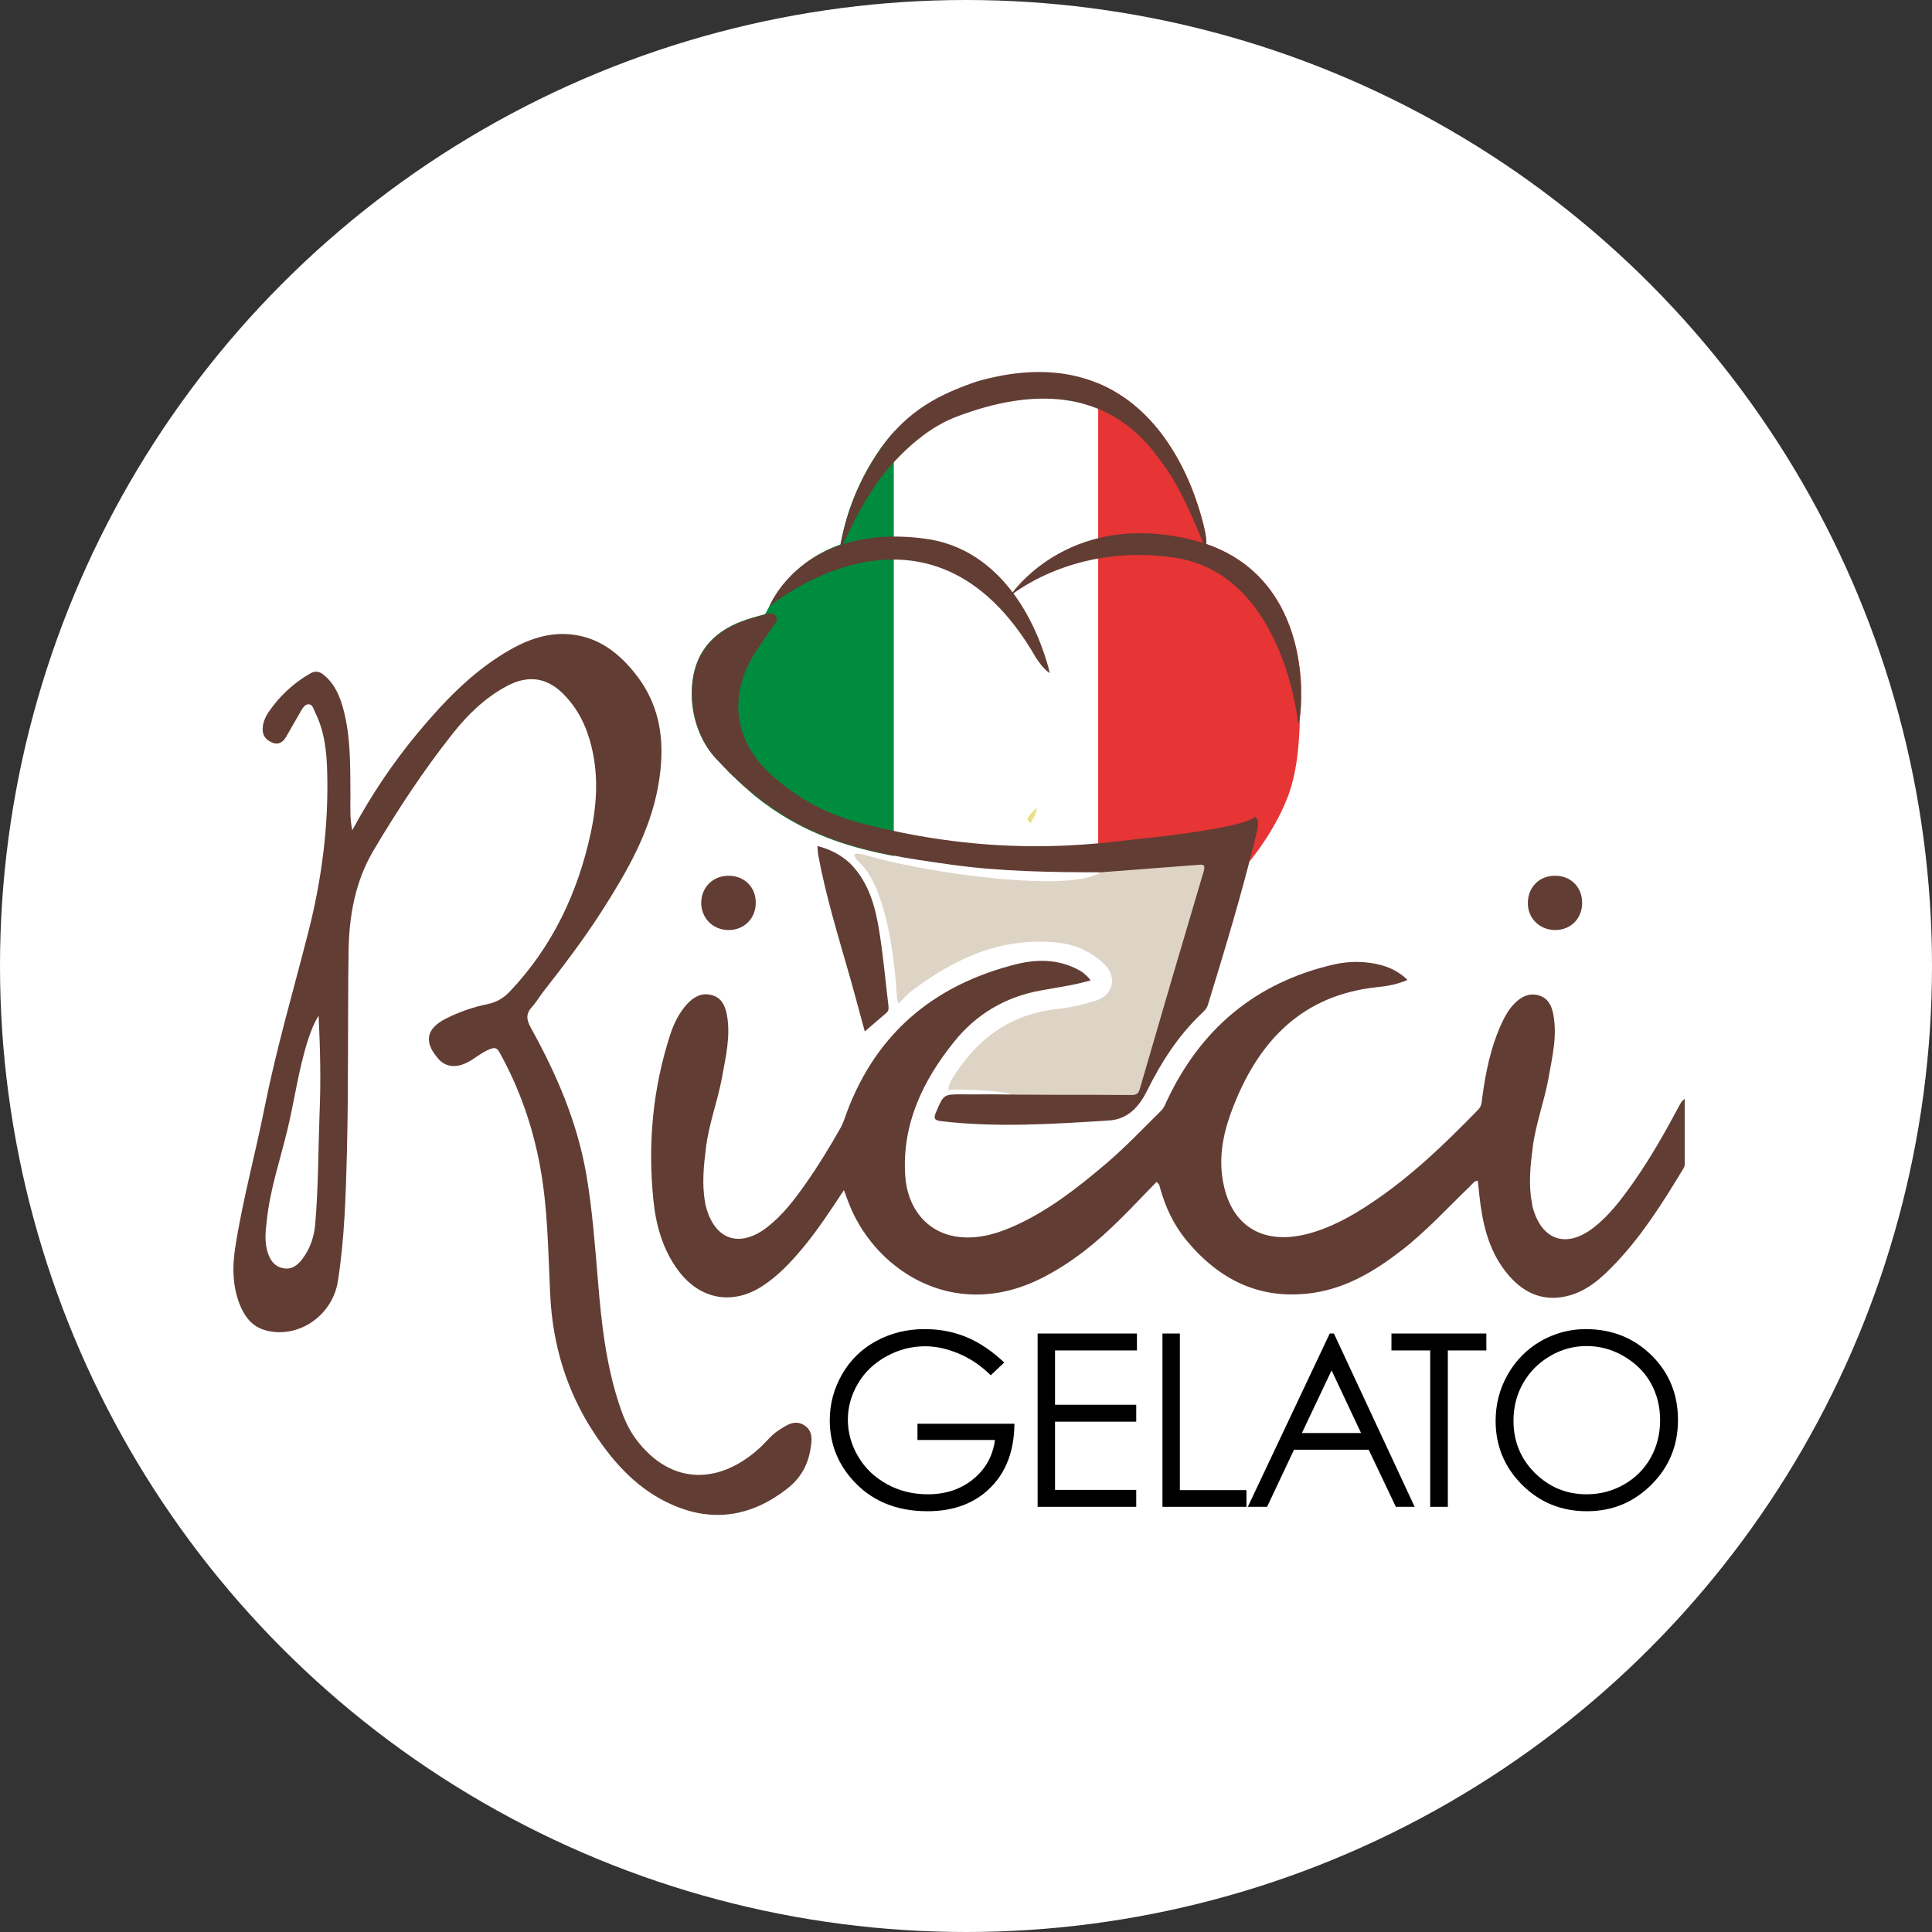 <?xml version="1.0" encoding="UTF-8"?> <svg xmlns="http://www.w3.org/2000/svg" width="437" height="437" viewBox="0 0 437 437" fill="none"><rect x="0" y="0" width="437" height="437" fill="#333333" stroke="none"/><g clip-path="url(#clip0_215_407)"><circle cx="218.5" cy="218.5" r="218.5" fill="white"></circle><path d="M202.376 97.485C201.326 98.639 200.329 99.846 199.332 101.211C192.615 110.709 190.831 119.421 190.096 123.147C179.653 126.925 175.559 134.167 173.041 138.943C172.988 138.943 171.624 139.31 171.624 139.31C171.099 139.468 170.522 139.625 169.997 139.783C169.839 139.835 169.629 139.888 169.472 139.94C169 140.098 168.475 140.255 168.003 140.465C167.95 140.465 167.845 140.517 167.793 140.517C160.97 143.089 156.982 147.917 156.51 155.316C156.51 155.684 156.457 156.051 156.457 156.418C156.352 161.929 158.242 167.491 161.81 171.427C161.915 171.532 162.072 171.69 162.177 171.795C162.545 172.162 162.86 172.529 163.227 172.897C163.437 173.107 163.647 173.316 163.857 173.579C164.119 173.841 164.382 174.104 164.644 174.419C164.854 174.628 165.116 174.891 165.326 175.101C165.589 175.363 165.851 175.626 166.113 175.835C166.376 176.098 166.638 176.308 166.848 176.57C167.268 176.937 167.635 177.305 168.003 177.62C168.265 177.882 168.527 178.092 168.79 178.302C169 178.459 169.21 178.669 169.367 178.827C169.629 179.089 169.944 179.299 170.207 179.561C170.364 179.719 170.522 179.824 170.679 179.981C171.781 180.873 172.883 181.713 173.985 182.448C174.038 182.5 174.09 182.5 174.09 182.553C174.457 182.815 174.825 183.077 175.245 183.34C175.297 183.392 175.35 183.392 175.402 183.445C184.114 189.217 192.877 191.841 202.166 193.626V97.485H202.376Z" fill="#008C3F"></path><path d="M248.4 86.676C241.473 83.79 232.551 82.95 221.059 86.204C214.026 88.565 207.834 91.504 202.481 97.329V193.575C206.574 194.362 210.72 194.939 215.076 195.517C225.782 197.038 237.747 197.563 247.455 197.248C247.77 197.248 248.085 197.248 248.4 197.196V86.676Z" fill="white"></path><path d="M294.319 155.476C294.004 146.344 290.855 129.289 272.855 123.044C273.065 120.42 270.651 112.758 268.867 108.77C266.085 102.42 260.155 91.609 248.4 86.728V197.301C270.021 196.619 282.721 194.73 282.721 194.73C282.721 194.73 287.969 188.537 291.118 180.665C294.266 172.793 293.846 163.032 294.109 161.353C294.161 161.038 294.266 160.199 294.266 158.887V155.476H294.319Z" fill="#E73435"></path><path d="M272.54 123.883C273.852 122.991 270.913 113.388 268.867 108.769C264.459 98.694 252.126 77.387 221.059 86.256C212.662 89.09 205.368 92.763 199.385 101.213C191.093 112.915 190.306 123.411 189.781 124.828C190.306 124.408 194.819 112.495 201.904 104.834C208.831 97.277 214.132 95.125 216.546 94.18C248.977 81.953 260.26 101.055 264.196 106.618C268.08 112.128 272.54 123.883 272.54 123.883Z" fill="#623D33"></path><path d="M228.669 247.627C228.459 246.787 217.176 246.262 214.447 246.525C214.709 244.688 215.759 243.376 216.651 242.064C222.109 234.087 229.508 229.207 239.269 228.209C242.208 227.895 245.095 227.212 247.928 226.32C251.759 225.113 252.756 221.02 249.87 218.186C246.879 215.247 243.205 213.62 239.112 213.201C226.465 211.889 215.864 216.822 206.103 224.221C204.424 225.481 203.217 227.527 203.059 226.688C202.797 225.323 202.744 223.329 202.692 222.857C201.852 212.361 199.543 200.081 194.61 195.305C191.514 192.314 194.453 193.049 195.922 193.469C209.462 197.352 230.086 199.819 239.952 199.241C243.048 199.084 246.197 198.821 249.083 197.352C249.503 197.3 252.494 193.836 252.861 193.784C259.789 193.206 264.092 193.469 271.019 192.891C272.174 192.786 277.264 195.305 276.792 196.775C271.911 213.201 263.357 229.679 258.529 246.157C258.214 247.312 257.48 248.781 256.43 248.781C250.92 251.667 245.514 250.513 238.955 250.513C235.596 250.513 225.1 254.291 223.998 248.519C223.683 248.519 223.893 247.574 223.631 247.574" fill="#DDD4C5"></path><path d="M233.076 186.226C232.814 185.911 232.604 185.596 232.341 185.281C232.814 184.232 233.706 183.497 234.493 182.71C234.493 184.074 233.653 185.124 233.076 186.226Z" fill="#E8E088"></path><path d="M246.668 221.755C242.942 222.857 239.216 223.329 235.543 224.012C227.461 225.429 220.744 229.417 215.706 235.767C208.726 244.478 204.055 254.187 204.738 265.732C205.158 273.184 209.566 278.642 216.231 279.691C220.586 280.374 224.732 279.324 228.773 277.592C236.802 274.129 243.624 268.776 250.237 263.161C254.592 259.435 258.581 255.236 262.674 251.196C263.304 250.566 263.566 249.779 263.934 248.991C271.595 232.723 283.98 222.28 301.561 218.187C305.182 217.347 308.908 217.347 312.581 218.344C314.68 218.974 316.622 219.918 318.354 221.65C316.097 222.647 313.788 223.067 311.532 223.277C294.686 225.061 284.873 235.242 278.995 250.198C276.896 255.499 275.636 260.957 276.528 266.624C278.155 277.12 285.397 281.738 295.683 279.114C300.931 277.75 305.602 275.178 310.062 272.187C319.089 266.204 326.855 258.7 334.36 250.986C335.305 250.041 335.147 248.782 335.357 247.627C336.092 242.327 337.194 237.079 339.345 232.146C340.237 230.152 341.235 228.21 342.861 226.688C344.331 225.324 346.063 224.536 348.109 225.166C350.156 225.796 350.943 227.423 351.311 229.312C352.308 234.245 351.101 239.021 350.261 243.849C349.316 249.096 347.375 254.134 346.692 259.487C346.168 263.633 345.695 267.779 346.482 271.925C346.535 272.239 346.587 272.554 346.64 272.922C348.634 280.531 354.249 282.525 360.494 277.645C364.01 274.916 366.687 271.347 369.258 267.726C373.194 262.164 376.553 256.234 379.754 250.251C380.069 249.621 380.384 249.044 381.066 248.519C381.066 253.505 381.066 258.49 381.066 263.476C381.066 263.843 380.803 264.21 380.646 264.525C376.185 271.872 371.62 279.167 365.69 285.464C362.488 288.875 359.077 292.076 354.407 293.178C348.582 294.543 344.068 292.129 340.552 287.616C336.616 282.578 335.305 276.595 334.622 270.455C334.517 269.353 334.412 268.251 334.255 267.044C333.363 267.149 332.995 267.884 332.523 268.304C327.328 273.289 322.5 278.642 316.727 283.05C310.902 287.511 304.709 291.237 297.31 292.391C285.292 294.228 275.899 289.662 268.342 280.531C265.455 277.015 263.566 272.974 262.359 268.566C262.254 268.199 262.254 267.779 261.572 267.359C258.896 270.088 256.272 272.922 253.49 275.651C248.085 281.056 242.207 285.831 235.333 289.243C215.181 299.214 197.233 286.724 191.723 271.452C191.461 270.77 191.251 270.14 190.883 269.196C187.84 273.814 184.953 278.222 181.595 282.263C178.918 285.464 176.084 288.508 172.568 290.817C165.799 295.278 158.452 294.018 153.519 287.511C149.95 282.788 148.376 277.225 147.798 271.505C146.486 258.752 147.641 246.158 151.629 233.93C152.469 231.411 153.624 229.05 155.46 227.055C156.93 225.481 158.714 224.484 160.918 225.061C163.227 225.638 164.014 227.475 164.434 229.627C165.274 234.35 164.172 238.968 163.332 243.586C162.387 248.887 160.393 253.977 159.711 259.382C159.186 263.581 158.714 267.779 159.501 272.03C159.554 272.292 159.554 272.554 159.659 272.817C161.6 280.426 167.268 282.42 173.513 277.592C177.029 274.863 179.653 271.4 182.172 267.831C185.058 263.738 187.682 259.435 190.149 255.079C190.411 254.554 190.673 254.029 190.883 253.452C197.391 234.35 210.773 222.805 230.137 218.029C235.123 216.822 240.266 217.032 244.884 219.918C245.409 220.443 246.091 220.863 246.668 221.755Z" fill="#623D33"></path><path d="M79.682 187.802C83.933 179.878 88.918 172.478 94.638 165.604C100.306 158.834 106.341 152.484 113.95 147.813C118.464 145.032 123.292 143.038 128.697 143.458C135.309 143.983 140.085 147.709 143.968 152.746C149.741 160.198 150.475 168.7 148.901 177.621C147.064 188.17 141.764 197.248 136.096 206.117C132.003 212.52 127.385 218.555 122.714 224.537C121.927 225.587 121.245 226.741 120.353 227.738C118.936 229.26 119.041 230.572 120.038 232.409C125.863 242.905 130.586 253.82 132.633 265.733C133.997 273.71 134.574 281.739 135.257 289.768C136.044 299.529 137.146 309.238 140.347 318.526C141.187 320.993 142.236 323.302 143.758 325.401C151.997 336.474 163.123 335.477 171.782 327.553C173.251 326.241 174.458 324.561 176.138 323.512C177.922 322.357 179.811 320.993 181.963 322.41C184.009 323.774 183.642 325.926 183.275 328.025C182.645 331.646 180.861 334.585 177.974 336.789C170.05 342.929 161.444 344.451 152.155 340.41C144.44 337.051 138.983 331.121 134.417 324.194C128.12 314.643 124.971 304.095 124.446 292.707C123.974 282.998 123.921 273.29 122.137 263.686C120.458 254.66 117.466 246.106 113.006 238.077C112.428 237.027 111.956 236.87 110.854 237.29C108.912 238.024 107.391 239.494 105.554 240.386C102.982 241.645 100.673 241.278 99.099 239.441C95.845 235.715 96.37 232.671 100.831 230.415C103.822 228.893 107.023 227.791 110.329 227.109C112.271 226.689 113.845 225.797 115.21 224.38C124.918 214.199 130.691 201.971 133.63 188.379C135.257 180.77 135.467 173.161 132.843 165.709C131.741 162.56 130.061 159.726 127.752 157.312C123.921 153.271 119.618 152.537 114.685 155.16C109.752 157.784 105.816 161.615 102.405 165.919C95.793 174.263 89.968 183.132 84.51 192.315C80.312 199.4 78.947 207.219 78.842 215.301C78.632 230.362 78.842 245.476 78.475 260.538C78.212 270.299 77.95 280.112 76.428 289.768C75.221 297.587 67.507 302.835 60.212 300.946C57.378 300.211 55.699 298.322 54.545 295.803C52.55 291.343 52.498 286.619 53.233 282.001C54.912 271.296 57.798 260.852 59.897 250.252C62.574 236.922 66.405 223.907 69.763 210.735C72.755 198.98 74.329 186.963 74.014 174.84C73.909 170.169 73.437 165.446 71.285 161.143C70.918 160.408 70.708 159.254 69.763 159.306C68.924 159.306 68.399 160.251 67.979 160.986C66.877 162.875 65.828 164.764 64.725 166.653C64.043 167.808 63.046 168.595 61.577 167.965C60.055 167.336 59.268 166.233 59.425 164.554C59.53 163.295 60.055 162.088 60.737 161.091C63.203 157.47 66.3 154.583 70.078 152.379C71.338 151.644 72.282 151.854 73.279 152.694C75.693 154.688 76.848 157.417 77.635 160.303C79.367 166.706 79.21 173.266 79.262 179.825C79.262 182.449 79.105 185.126 79.682 187.802ZM72.072 229.733C70.865 231.674 70.288 233.406 69.711 235.085C67.507 241.855 66.615 248.992 64.935 255.867C63.309 262.532 61.104 269.039 60.37 275.861C60.055 278.485 59.74 281.109 60.685 283.681C61.262 285.307 62.311 286.567 64.148 286.882C65.985 287.197 67.297 286.2 68.346 284.835C70.078 282.526 71.023 279.955 71.285 277.016C72.02 268.672 71.968 260.275 72.282 251.879C72.597 244.689 72.44 237.447 72.072 229.733Z" fill="#623D33"></path><path d="M164.907 198.087C168.423 198.139 170.994 200.711 170.942 204.227C170.942 207.743 168.318 210.367 164.802 210.367C161.233 210.367 158.557 207.638 158.609 204.069C158.714 200.553 161.391 198.034 164.907 198.087Z" fill="#623D33"></path><path d="M351.783 198.087C355.299 198.087 357.87 200.658 357.87 204.227C357.87 207.743 355.299 210.367 351.783 210.367C348.214 210.367 345.485 207.638 345.59 204.122C345.643 200.606 348.267 198.034 351.783 198.087Z" fill="#623D33"></path><path d="M192.3 195.305C196.813 199.871 198.177 205.801 199.069 211.836C199.857 217.031 200.329 222.332 200.959 227.527C201.011 228.157 201.011 228.681 200.486 229.101C198.86 230.518 197.18 231.935 195.606 233.3C194.556 229.521 193.454 225.27 192.247 221.02C189.623 211.836 186.79 202.705 185.058 193.311C184.953 192.681 184.953 191.999 184.9 191.369C187.682 192.051 190.148 193.311 192.3 195.305Z" fill="#623D33"></path><path d="M294.109 161.299C294.371 159.252 297.257 128.657 269.181 121.992C241.105 115.328 228.406 134.85 228.406 134.85C228.406 134.85 242.89 122.57 265.98 126.191C290.435 130.074 293.636 163.608 293.636 163.608C293.846 163.188 293.899 162.978 294.109 161.299Z" fill="#623D33"></path><path d="M237.432 152.222C237.222 151.225 236.96 150.228 236.645 149.283C232.604 136.321 223.945 123.778 209.198 121.837C181.437 118.163 173.985 137.213 173.985 137.213C173.985 137.213 210.195 106.828 234.283 148.706C234.283 148.706 234.86 149.598 235.648 150.595C236.855 152.012 237.432 152.222 237.432 152.222Z" fill="#623D33"></path><path d="M260.365 189.481C252.23 190.058 228.405 195.096 194.504 186.122C186.632 184.023 180.597 180.612 174.877 175.626C166.638 168.489 164.644 158.623 169.944 149.072C171.308 146.658 172.988 144.454 174.51 142.145C175.034 141.358 176.031 140.518 175.612 139.521C175.087 138.366 173.617 138.786 172.935 138.996C171.203 139.468 169.524 139.941 167.845 140.57C161.023 143.142 157.034 147.97 156.562 155.369C156.195 161.195 158.031 167.282 161.862 171.48C179.233 190.425 195.606 192.839 215.076 195.568C226.358 197.142 237.746 197.3 249.082 197.3C256.376 196.723 263.723 196.198 271.018 195.621C272.172 195.516 272.697 195.568 272.277 197.037C267.397 213.463 262.569 229.889 257.793 246.367C257.478 247.522 256.849 247.679 255.799 247.679C249.239 247.627 242.679 247.627 236.172 247.627C232.026 247.627 227.828 247.574 223.682 247.522C221.688 247.522 219.694 247.574 217.752 247.522C213.396 247.522 213.449 247.522 211.717 251.563C211.087 253.085 211.402 253.4 212.976 253.609C225.571 255.079 238.166 254.239 250.761 253.452C255.327 253.19 257.793 250.041 259.472 246.682C262.674 240.227 266.505 234.297 271.7 229.312C272.33 228.735 272.959 228.157 273.222 227.265C277.053 214.775 280.831 202.338 283.928 189.638C284.242 188.379 285.292 185.02 283.665 184.81C283.718 184.862 282.93 186.909 260.365 189.481Z" fill="#623D33"></path><path d="M227.147 308.187L224.103 311.074C221.899 308.922 219.537 307.295 216.913 306.193C214.289 305.091 211.77 304.514 209.304 304.514C206.208 304.514 203.321 305.248 200.54 306.77C197.759 308.292 195.607 310.339 194.085 312.91C192.563 315.482 191.776 318.211 191.776 321.097C191.776 324.036 192.563 326.87 194.137 329.494C195.712 332.17 197.916 334.217 200.697 335.739C203.479 337.26 206.522 337.995 209.881 337.995C213.922 337.995 217.333 336.841 220.114 334.584C222.896 332.327 224.575 329.336 225.047 325.715H207.52V322.042H229.456C229.403 328.077 227.619 332.905 224.05 336.473C220.482 340.042 215.706 341.826 209.776 341.826C202.534 341.826 196.814 339.36 192.563 334.427C189.309 330.648 187.683 326.24 187.683 321.254C187.683 317.528 188.627 314.065 190.464 310.864C192.301 307.663 194.872 305.144 198.126 303.359C201.38 301.575 205.053 300.63 209.146 300.63C212.453 300.63 215.601 301.208 218.54 302.415C221.479 303.622 224.365 305.563 227.147 308.187Z" fill="black"></path><path d="M234.703 301.626H257.164V305.457H238.639V317.737H257.006V321.568H238.639V336.997H257.006V340.828H234.703V301.626Z" fill="black"></path><path d="M262.937 301.626H266.873V337.05H281.934V340.828H262.937V301.626Z" fill="black"></path><path d="M301.718 301.626L319.981 340.828H315.73L309.59 327.918H292.692L286.604 340.828H282.249L300.774 301.626H301.718ZM301.193 309.971L294.476 324.14H307.858L301.193 309.971Z" fill="black"></path><path d="M314.733 305.457V301.626H336.197V305.457H327.486V340.828H323.497V305.457H314.733Z" fill="black"></path><path d="M358.658 300.63C364.588 300.63 369.573 302.625 373.562 306.56C377.55 310.496 379.544 315.377 379.544 321.202C379.544 326.922 377.55 331.803 373.562 335.791C369.573 339.779 364.745 341.826 358.973 341.826C353.148 341.826 348.267 339.832 344.279 335.844C340.29 331.855 338.296 327.027 338.296 321.412C338.296 317.633 339.188 314.17 341.025 310.916C342.862 307.715 345.328 305.196 348.477 303.359C351.626 301.575 355.037 300.63 358.658 300.63ZM358.868 304.461C355.981 304.461 353.2 305.196 350.629 306.718C348.005 308.24 346.011 310.286 344.541 312.805C343.072 315.377 342.337 318.211 342.337 321.359C342.337 326.03 343.964 329.966 347.165 333.167C350.419 336.368 354.302 337.995 358.868 337.995C361.912 337.995 364.745 337.26 367.317 335.791C369.888 334.322 371.935 332.275 373.352 329.756C374.769 327.237 375.503 324.351 375.503 321.202C375.503 318.106 374.769 315.272 373.352 312.753C371.935 310.234 369.836 308.24 367.212 306.718C364.588 305.196 361.807 304.461 358.868 304.461Z" fill="black"></path></g><defs><clipPath id="clip0_215_407"><rect width="437" height="437" fill="white"></rect></clipPath></defs></svg> 